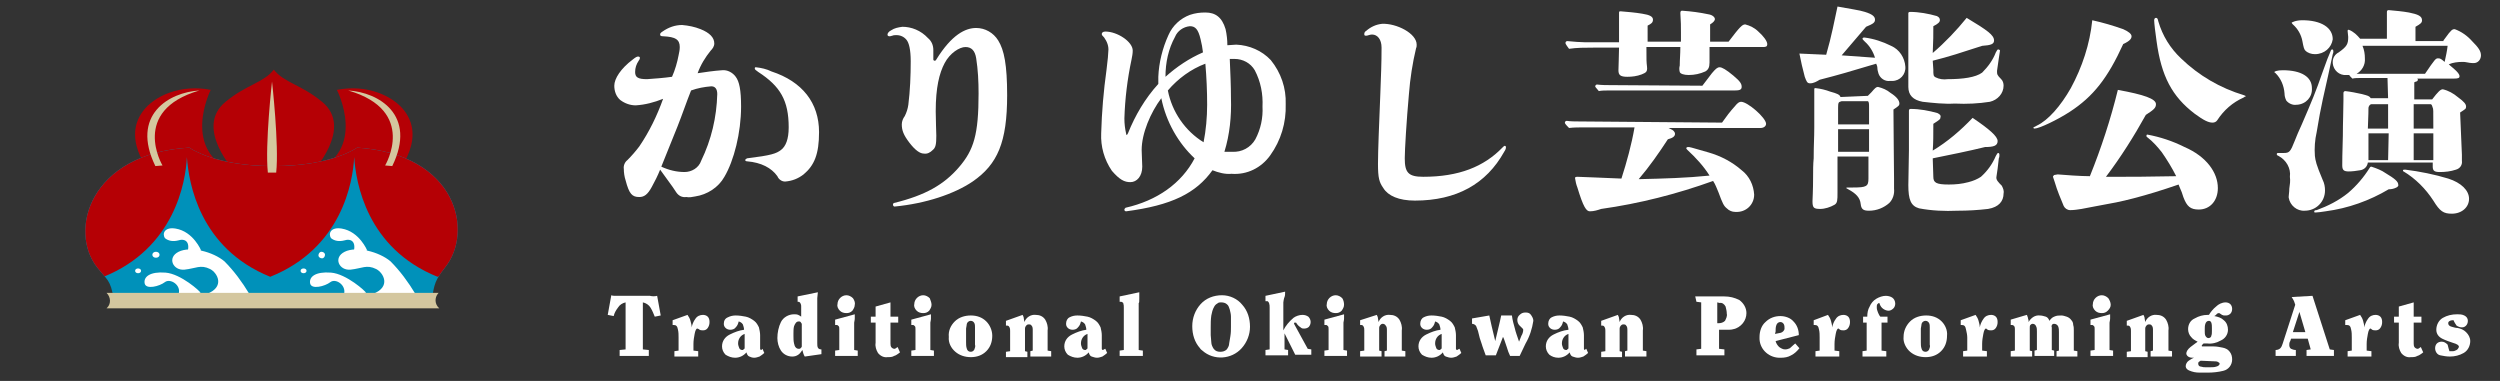 <?xml version="1.0" encoding="utf-8"?>
<!-- Generator: Adobe Illustrator 21.0.2, SVG Export Plug-In . SVG Version: 6.00 Build 0)  -->
<svg version="1.1" id="レイヤー_1" xmlns="http://www.w3.org/2000/svg" xmlns:xlink="http://www.w3.org/1999/xlink" x="0px"
	 y="0px" viewBox="0 0 420 64" style="enable-background:new 0 0 420 64;" xml:space="preserve" width="420" height="64">
<rect x="0" y="0" width="420" height="64" fill="#333333" stroke="none"/>
<style type="text/css">
	.st0{fill:#FFFFFF;}
	.st1{fill:#B50005;}
	.st2{fill:#0091BA;}
	.st3{clip-path:url(#SVGID_2_);}
	.st4{fill:#D4C79F;}
	.st5{fill:none;}
</style>
<title>logoB</title>
<g id="レイヤー_2">
	<g id="text">
		<path class="st0" d="M114,9.3c0.1-0.5,0.2-0.9,0.2-1.4c0-1.3-0.8-1.7-2.7-1.8c-0.5,0-0.6-0.1-0.6-0.3s0.1-0.3,0.4-0.5
			c1-0.7,2.1-1.1,3.3-1.1c1.1,0.1,2.1,0.3,3.1,0.7c1.5,0.6,2.3,1.4,2.3,2.4c0,0.5-0.3,0.9-0.6,1.2c-0.9,1.1-1.7,2.4-2.2,3.8
			c1.3-0.2,2.7-0.4,4.1-0.5c0.9-0.1,1.8,0.4,2.3,1.1c0.6,0.8,0.9,2.2,0.9,5c0,4.4-1.2,9.1-2.8,11.8c-1,1.8-2.9,3-4.9,3.3
			c-0.5,0.1-1,0.2-1.5,0.1c-0.7,0.1-1.3-0.2-1.7-0.8c-0.2-0.3-0.4-0.6-0.6-0.9l-2.1-2.9c-0.4,1-0.9,2-1.4,2.9
			c-0.7,1.3-1.3,1.7-2.1,1.7c-1.2,0-1.7-0.5-2.3-2.8c-0.2-0.6-0.3-1.3-0.3-1.9c-0.1-0.6,0.2-1.2,0.6-1.5c0.7-0.7,1.4-1.5,2-2.3
			c1.7-2.5,3-5.2,4-8c-1.5,0.6-3,1-4.6,1.1c-0.9,0-1.8-0.3-2.6-0.9c-0.7-0.6-1-1.5-1-2.4c0-1.2,1.1-2.9,3.1-4.4
			c0.5-0.4,0.7-0.5,0.9-0.5s0.3,0.1,0.3,0.2c0,0.2-0.1,0.4-0.2,0.5c-0.4,0.6-0.6,1.2-0.6,1.9c0,0.9,0.5,1.2,2,1.2
			c1.4-0.1,2.8-0.2,4.2-0.4C113.4,11.8,113.8,10.4,114,9.3z M115,28.9c1.2,0,2.4-0.7,2.8-1.9c1.7-3.5,2.6-7.3,2.7-11.2
			c0-0.9-0.4-1.3-1-1.3c-1.2,0.1-2.3,0.3-3.4,0.7c-0.8,2-1.5,4.1-2.3,6.1c-0.9,2.3-1.8,4.4-2.7,6.7C112.4,28.6,113.7,28.9,115,28.9
			L115,28.9z M125.2,26.9c0-0.1,0.1-0.2,0.3-0.3c4.1-0.5,4.9-0.8,5.7-1.4c0.8-0.6,1.3-1.8,1.3-3.8c0-4.5-1.4-6.9-5.1-9.3
			c-0.4-0.3-0.6-0.4-0.6-0.6s0.1-0.2,0.2-0.2c0.9,0.1,1.8,0.3,2.6,0.7c5.2,1.7,8,5.3,8,10.2c0,3.7-0.8,5.6-2.6,7.1
			c-0.9,0.7-1.9,1.1-3.1,1.2c-0.6,0-1.1-0.4-1.3-0.9c-1-1.4-2.7-2.3-5.1-2.5C125.3,27.1,125.2,27,125.2,26.9L125.2,26.9z"/>
		<path class="st0" d="M155.9,6.4c0.6,0.5,0.9,1.2,0.9,2c0,0.6,0,1,0,1.6c0,0.1,0.1,0.2,0.2,0.2c0,0,0,0,0,0c0.1,0,0.2,0,0.3-0.2
			c2.6-4.2,4.9-5.3,6.7-5.3c1.5,0,2.9,0.8,3.7,2.1c1,1.6,1.5,4.1,1.5,9.2c0,7.9-1.6,11.6-5.8,14.5c-3.1,2.1-7.9,3.7-13.1,4.2
			c-0.3,0-0.4-0.5-0.1-0.6c5.3-1.3,8.4-3.1,10.9-6s3.3-5.5,3.3-12.4c0-2-0.1-4-0.4-5.9c-0.2-1.3-0.8-1.9-1.8-1.9s-2.6,1-3.5,2.7
			s-1.5,4.1-1.5,8.1c0,1.6,0.1,3.5,0.1,4.1c0,1.4-0.1,2-0.6,2.4c-0.4,0.4-0.9,0.7-1.5,0.6c-0.6,0-1.4-0.5-2.4-1.8s-1.3-2.1-1.3-3.1
			c0-0.5,0.2-1,0.5-1.4c0.3-0.6,0.5-1.2,0.6-1.9c0.3-2.4,0.4-4.9,0.4-7.3c0-2-0.3-3.1-0.7-3.6c-0.4-0.5-1-0.8-1.7-0.8
			c-0.2,0-0.5,0-0.7,0.1c-0.1,0-0.3,0.1-0.4,0.1c-0.3,0-0.4-0.1-0.4-0.3s0.2-0.5,0.6-0.7c0.6-0.4,1.2-0.5,1.9-0.6
			C153.1,4.5,154.7,5.1,155.9,6.4z"/>
		<path class="st0" d="M195.1,16.5c-1.8,2.4-3.3,5.9-3.3,8.7c0,0.8,0.1,2.1,0.1,2.8c0,1.6-0.9,2.6-2,2.6c-1,0-1.8-0.4-3.1-1.9
			c-1.3-1.9-1.9-4.1-1.8-6.3c0.1-3.6,0.4-7.1,0.9-10.7c0.2-1.6,0.3-2.7,0.3-3.1c0.1-0.8-0.2-1.6-0.7-2.3c-0.3-0.3-0.4-0.4-0.4-0.6
			s0.2-0.4,0.6-0.4c2,0,4.6,1.7,4.6,3.2c0,0.5-0.1,1-0.2,1.5c-0.7,3.3-1.1,6.6-1.2,9.9c0,0.9,0.1,1.7,0.3,2.6c0,0.1,0.1,0.2,0.1,0.2
			s0.1-0.1,0.2-0.3c1.2-3,2.9-5.9,5.1-8.3v-1.2c0.1-2.4,0.7-4.8,1.7-7c0.7-1.6,2-2.8,3.6-3.4c0.9-0.3,1.7-0.4,2.6-0.4
			c1.7,0,2.8,0.8,3.4,2.8c0.2,0.9,0.3,1.8,0.3,2.7c0.4,0,1.1-0.1,1.5-0.1c2.2,0.1,4.3,1,5.8,2.6c1.7,2.1,2.6,4.7,2.5,7.4
			c0.1,3.1-0.8,6.1-2.6,8.6c-1.5,2.1-3.9,3.3-6.5,3.1c-1.1,0.1-2.2-0.2-3.2-0.6c-2.8,3.9-6.9,5.9-14.5,6.9c-0.2,0-0.3-0.1-0.3-0.3
			c0-0.1,0.1-0.2,0.2-0.3c5.3-1.2,9.4-4.1,11.6-8.3C198,24.1,195.9,20.5,195.1,16.5z M202.1,8.8c-0.1-0.8-0.2-1.4-0.4-2.2
			c-0.4-1.7-0.9-2.2-1.8-2.2c-1.1,0.1-2.1,0.8-2.5,1.8c-1.1,2-1.6,4.3-1.6,6.7C197.7,11.2,199.8,9.8,202.1,8.8L202.1,8.8z
			 M202.8,17.6c0-2.3-0.1-4.6-0.3-6.9c-2.4,0.9-4.6,2.5-6.3,4.5c0.7,3.6,2.9,6.8,6,8.7C202.6,21.9,202.8,19.7,202.8,17.6L202.8,17.6
			z M207,25.5c1.6,0.1,3.1-0.7,3.9-2.1c0.9-1.7,1.3-3.6,1.2-5.5c0.1-2.1-0.3-4.2-1.3-6.1c-0.7-1.2-2-1.9-3.4-1.9c-0.3,0-0.5,0-0.8,0
			c0.1,2.4,0.2,4.4,0.2,6.6c0.1,3-0.2,6.1-1.1,9C206.1,25.5,206.5,25.5,207,25.5L207,25.5z"/>
		<path class="st0" d="M238,7.5c0,0.2,0,0.4-0.1,0.6c-0.6,2.5-1,5.1-1.2,7.7c-0.4,4.4-0.7,9.4-0.7,10.8c0,2.4,0.6,3.1,3.1,3.1
			c6,0,10.2-1.7,13.3-4.9c0.2-0.2,0.3-0.3,0.4-0.3c0.1,0,0.2,0.1,0.2,0.2c0,0,0,0,0,0c0,0.3-0.1,0.5-0.3,0.8c-3,5.4-8,8.2-15,8.2
			c-2.7,0-4.5-0.8-5.3-2.1c-0.7-1-0.9-1.7-0.9-4.1c0-2.2,0.2-6.9,0.4-11.9c0.1-2.8,0.2-4.9,0.2-7.6c0-1.4-0.7-2.2-1.6-2.2
			c-0.4,0-0.7,0.2-1,0.2s-0.3-0.1-0.3-0.3c0-0.2,0.1-0.4,0.3-0.5c0.8-0.7,1.7-1.1,2.7-1.2C234.6,3.9,238,5.6,238,7.5z"/>
		<path class="st0" d="M290.4,7c1.9-2.5,2.3-2.9,2.8-2.9c0.8,0.2,1.6,0.6,2.2,1.2c0.8,0.7,1.5,1.6,1.5,2.1s-0.3,0.5-0.9,0.5h-8.8
			c0,2.1,0,2.5,0,2.6c0,0.8-0.2,1.2-0.7,1.5c-0.9,0.4-1.8,0.6-2.8,0.6c-0.8,0-1.4-0.2-1.5-0.5c-0.1-0.4-0.1-0.7,0-1.1
			c0-1,0.1-1.9,0.1-3.1h-5.7c0,2.4,0,2.4,0.1,3.3s-0.2,1-0.9,1.3c-0.8,0.3-1.6,0.4-2.4,0.4c-1.2,0-1.5-0.3-1.5-1.1s0.1-2.5,0.1-3.8
			h-4.3c-1.4,0-2.8,0-4.1,0.2c-0.6-0.8-0.6-0.9-0.6-1c0-0.1,0.1-0.3,0.3-0.3c0,0,0,0,0,0c1,0.1,2.3,0.2,3,0.2h5.7c0-3.4,0-3.4,0-4.8
			c0-0.4,0-0.4,0.3-0.4c1.2,0.1,2.4,0.2,3.6,0.4c1.3,0.2,1.8,0.5,1.8,1s-0.3,0.7-0.9,1V7h5.6V5.5c0-1,0-1.9-0.1-3.3
			c0-0.3,0.1-0.4,0.3-0.4c1.5,0.1,3,0.3,4.4,0.6c0.7,0.1,1.1,0.5,1.1,0.8s-0.3,0.6-0.8,0.9v1.5V7H290.4z M289.3,20.6
			c0.7-1,1.3-1.8,2.2-2.8c0.4-0.5,0.7-0.7,1-0.7c1.1,0,4.2,2.7,4.2,3.7c0,0.4-0.4,0.7-0.9,0.7h-15.5l0.4,0.2
			c0.3,0.1,0.7,0.4,0.7,0.8s-0.4,0.7-1.2,0.9c-1.5,2.3-3.1,4.6-4.9,6.7c4.3-0.1,8-0.2,11.9-0.6c-1-1.6-2.3-3-3.7-4.3
			c-0.1-0.1-0.2-0.2-0.2-0.3s0.1-0.2,0.3-0.2c0.3,0,0.3,0,3.4,0.9c2.1,0.6,4,1.6,5.6,3c1.3,1,2,2.5,2.1,4.1c0,1.7-1.4,3-3.1,2.9
			c0,0-0.1,0-0.1,0c-0.5,0-1-0.2-1.4-0.6c-0.5-0.4-0.7-0.8-1.4-2.7c-0.3-0.7-0.5-1.3-0.9-1.9c-6.1,2.2-12.4,3.8-18.8,4.7
			c-0.6,0.2-1.2,0.4-1.9,0.4c-0.6,0-1.1-0.7-2.1-4c-0.2-0.5-0.3-1-0.4-1.6c0-0.1,0.1-0.2,0.4-0.2c0.7,0,4.6,0.2,7.4,0.3
			c0.9-2.8,1.7-5.7,2.2-8.6h-8.4c-0.9,0-1.8,0-2.6,0.1c-0.7-0.7-0.7-0.8-0.7-0.9c0-0.1,0.1-0.3,0.3-0.3c0,0,0,0,0,0
			c0.6,0.1,1.5,0.1,1.9,0.1L289.3,20.6z M286,14.4c0.4-0.5,0.4-0.5,1.6-2.1c0.6-0.7,0.9-1,1.3-1s1.1,0.4,2.3,1.4s1.4,1.4,1.4,1.9
			s-0.4,0.6-1.2,0.6h-21.2c-0.5,0-1.1,0-1.6,0.1c-0.6-0.7-0.6-0.7-0.6-0.8c0-0.1,0.1-0.3,0.3-0.3c0,0,0,0,0,0
			c0.7,0.1,1.7,0.1,2.1,0.1L286,14.4z"/>
		<path class="st0" d="M315,9.7c-0.3-1-0.9-2-1.7-2.7c-0.3-0.3-0.4-0.4-0.4-0.5s0.1-0.2,0.3-0.2c1.6,0.2,3.1,0.7,4.5,1.4
			c1.4,0.6,2.3,2,2.4,3.5c0.1,1.3-0.9,2.4-2.2,2.4c-0.1,0-0.2,0-0.4,0c-0.8,0.1-1.6-0.4-1.9-1.2c-0.1-0.3-0.2-0.7-0.2-1
			c0-0.2-0.1-0.5-0.2-0.7c-4.7,1.4-6,1.8-9.5,2.7c-0.5,0.3-1,0.6-1.6,0.6c-0.5,0-0.6-0.3-0.9-1.1c-0.3-1.1-0.7-2.8-0.9-3.9l4.5,0.2
			c0.9-3.1,1.4-5.8,1.9-8.1c2.1,0.4,3.7,0.6,4.6,0.9c1.3,0.4,1.7,0.8,1.7,1.3s-0.3,0.7-1.5,1.2c-1.3,1.5-3,3.5-4.1,4.8L315,9.7z
			 M313.8,16.1c0.2-0.2,0.3-0.3,0.6-0.6c0.6-0.7,0.8-0.9,1.1-0.9c0.8,0.2,1.5,0.5,2.1,1c1.1,0.7,1.5,1.3,1.5,1.8c0,0.3-0.1,0.4-1,1
			c0,3,0.1,9.9,0.1,11.6c0,0.7,0,1.3,0,1.7c0.1,0.9-0.2,1.8-0.8,2.4c-0.9,0.8-2.1,1.3-3.4,1.3c-0.9,0-1.3-0.2-1.4-1.1
			c-0.1-1.1-0.8-1.8-2.1-2.5c-0.1-0.1-0.3-0.1-0.3-0.2s0-0.1,0.2-0.1s0.6,0,0.9,0c2.3,0,2.6-0.2,2.6-1.5v-3.7h-5.2v6.1
			c0,1.2,0,1.7-0.5,2c-0.7,0.4-1.6,0.7-2.4,0.7c-1.1,0-1.3-0.2-1.3-1.3c0-0.4,0.1-1.7,0.1-4.1c0-1,0-2.1,0.1-3.1
			c0-2.3,0.1-3.4,0.1-5.2c0-0.9,0-2,0-3.4c0-1,0-2,0-3c0-0.1,0-0.2,0.2-0.2c0.9,0.1,1.7,0.3,2.5,0.6c1.1,0.3,1.6,0.5,1.7,0.9
			L313.8,16.1z M314,18c0-0.5,0-0.9-0.2-1h-4.4c-0.1,0-0.2,0.1-0.3,0.1c-0.2,0.1-0.3,0.1-0.3,1v2.8h5.2L314,18z M308.8,21.7v3.8h5.2
			v-3.8L308.8,21.7z M324.8,29.7c0,1,0.5,1.3,2.6,1.3c1.1,0,2.2-0.1,3.3-0.4c0.8-0.2,1.5-0.5,2.1-0.9c1.1-1,1.9-2.1,2.5-3.5
			c0.2-0.4,0.3-0.5,0.4-0.5s0.2,0.1,0.2,0.3c0,0.2,0,0.4-0.1,0.6c-0.1,1-0.3,2.6-0.4,3.1s0.3,0.9,0.9,1.5c0.2,0.4,0.4,0.8,0.3,1.3
			c0,1.3-0.8,2.3-2.6,2.6c-1.7,0.2-3.4,0.3-5.1,0.3c-2.2,0.1-4.4,0-6.5-0.4c-1.4-0.4-1.8-1.5-1.8-3.9l0.1-5.8v-6.7
			c0-0.2,0.1-0.3,0.3-0.3c1.5,0,3.1,0.3,4.5,0.7c0.4,0.2,0.6,0.4,0.5,0.7c0,0.3-0.1,0.4-1.2,1.1c0,1.8,0,3.2-0.1,4.5
			c2.5-1.5,4.7-3.4,6.7-5.5c2.8,1.9,4.2,3.1,4.2,3.9s-0.7,1-2.1,1c-2.4,0.6-6.3,1.4-8.8,1.9L324.8,29.7z M324.8,11.7
			c0,0.9,0,1.1,0.4,1.3c0.6,0.3,1.3,0.4,2,0.3c2.6,0,4.7-0.3,5.8-1.1c1-1,1.8-2.1,2.3-3.4c0.2-0.4,0.3-0.5,0.4-0.5
			c0.1,0,0.3,0.1,0.3,0.2c0,0,0,0,0,0c0,0.1,0,0.1-0.2,1.3c-0.1,0.7-0.2,1.4-0.3,2.1c0,0.6,0,0.7,0.7,1.4c0.3,0.3,0.4,0.7,0.4,1.1
			c0,1.3-1,2.4-2.3,2.7c-1.9,0.3-3.9,0.4-5.9,0.3c-1.8,0.1-3.6-0.1-5.4-0.3c-1.6-0.3-2.4-1.1-2.4-2.5V10V3.9c0-0.5,0-1.1,0-1.7
			c0-0.1,0.1-0.2,0.3-0.2c1.5,0,3.1,0.3,4.5,0.7c0.4,0.2,0.5,0.4,0.5,0.7s-0.3,0.6-1.1,1c0,1.9,0,1.9-0.1,4.5c2.1-1.8,4-3.8,5.7-5.9
			c3.5,2.1,4.6,2.9,4.6,3.8c0,0.6-0.5,0.8-2,0.9c-3.7,1.2-5.5,1.8-8.3,2.5L324.8,11.7z"/>
		<path class="st0" d="M356.7,7.4c-2.6,5.7-5,8.8-9,11.4c-2,1.3-5.1,2.8-5.9,2.8c-0.1,0-0.2-0.1-0.2-0.1c0,0,0,0,0,0
			c0-0.1,0-0.1,0.6-0.4c1.9-0.9,4-3.3,5.7-6.3c1.9-3.5,3.2-7.4,3.6-11.4c1.8,0.4,3.5,0.9,5.2,1.5c0.9,0.4,1.4,0.8,1.4,1.2
			S357.8,6.9,356.7,7.4z M345.7,29.3c1.1,0.1,3.9,0.3,5.4,0.3c1.9-4.7,3.5-9.6,4.7-14.5c4.4,0.8,6.4,1.5,6.4,2.4
			c0,0.6-0.3,0.9-1.7,1.8c-2,3.6-4.2,7.1-6.7,10.4c1.1,0,1.5,0,2.3,0c1.5,0,4.7,0,9.5-0.1c-0.7-1.4-1.5-2.7-2.4-4
			c-0.7-0.9-1.5-1.8-2.4-2.5c-0.2-0.1-0.2-0.2-0.2-0.3s0.1-0.2,0.1-0.2c2.2,0.4,4.3,1.1,6.3,2.1c3.7,1.6,5.6,4.3,5.6,6.9
			c0,2.1-1.3,3.6-3.2,3.6c-1.4,0-2-0.5-2.6-2.1c-0.1-0.4-0.4-1.2-0.6-1.6l-0.2-0.5c-2.9,1-5.2,1.7-7.5,2.3s-3.4,0.8-6.7,1.4
			l-2.1,0.4c-0.6,0.1-1.3,0.2-1.9,0.2c-0.5,0-0.9-0.3-1.1-0.7c-0.5-1.2-1.1-2.6-1.5-4c-0.1-0.3-0.2-0.6-0.3-0.9
			c0-0.1,0.1-0.2,0.2-0.3L345.7,29.3z M376.9,16.4c-1.8,0.8-3.3,2.1-4.4,3.8c-0.2,0.3-0.5,0.4-0.8,0.4c-0.7,0-1.5-0.4-3-1.5
			c-3.8-2.9-5.6-6.3-6.4-12.2c-0.2-1.3-0.4-3.1-0.4-3.5c0-0.2,0.1-0.4,0.3-0.4s0.3,0.1,0.4,0.6c0.7,2.4,2,4.5,3.8,6.2
			c3,2.9,6.6,5,10.6,6.2c0.2,0.1,0.3,0.1,0.3,0.2C377.1,16.2,377.1,16.3,376.9,16.4z"/>
		<path class="st0" d="M385.8,17.6c-0.6,0.1-1.3-0.2-1.7-0.7c-0.2-0.4-0.3-0.8-0.3-1.2c-0.1-1.3-0.6-2.5-1.5-3.4
			c-0.1-0.1-0.2-0.1-0.2-0.2s0.5-0.3,1.4-0.3c3.1,0,4.9,1.1,4.9,3c0.1,1.5-1,2.7-2.5,2.8C385.9,17.6,385.9,17.6,385.8,17.6z
			 M383.7,25.7c0.9,0,1.1-0.2,1.8-2c0.3-0.8,0.7-1.7,1.2-2.8c1.6-3.7,2.4-5.6,3.5-8.8c0.7-2,1-2.7,1.3-3.4c0.1-0.3,0.2-0.4,0.3-0.4
			s0.2,0.1,0.2,0.3c0,0.2,0,0.3-0.1,0.5c-0.1,0.5-0.4,1.8-0.8,3.7c-0.5,2.3-1.2,5-1.9,9.4c-0.3,1.3-0.4,2.7-0.3,4
			c0.1,0.8,0.2,1.4,1.3,4c0.3,0.6,0.4,1.2,0.4,1.8c0,1.9-1.5,3.4-3.4,3.4c-1.3,0.1-2.5-0.9-2.7-2.2c0-0.1,0-0.1,0-0.2
			c0-0.3,0.1-0.7,0.1-1.3c0.1-0.7,0.2-1.3,0.1-2c0.2-1.4-0.6-2.8-1.9-3.5c-0.2-0.1-0.3-0.1-0.3-0.3s0.1-0.2,0.4-0.2L383.7,25.7z
			 M388.9,9.1c-0.6,0-1.2-0.2-1.6-0.6c-0.2-0.2-0.3-0.5-0.5-1.6c-0.2-1.1-0.8-2.1-1.6-2.8c-0.2-0.2-0.2-0.3-0.2-0.3s0.6-0.4,1.8-0.4
			c3.1,0,5.1,1.2,5.1,3.2C391.7,8,390.5,9.1,388.9,9.1C388.9,9.1,388.9,9.1,388.9,9.1z M402.6,31.5c-0.4,0.2-0.8,0.3-1.3,0.3
			c-3.2,1.9-6.8,3.2-10.6,3.7c-0.6,0.1-1.4,0.2-1.7,0.2s-0.2-0.1-0.2-0.2s0.1-0.2,0.4-0.2c1.9-0.7,3.7-1.6,5.3-2.9
			c1.4-1.2,2.6-2.6,3.6-4.2c0.1-0.2,0.2-0.2,0.3-0.2c0.9,0.3,1.7,0.6,2.4,1.1c1.5,0.9,2.1,1.4,2.1,1.9
			C403,31.2,402.8,31.4,402.6,31.5z M410.5,6.8l0.3-0.4c1-1.4,1.2-1.5,1.6-1.5c1.1,0.4,2.1,1.1,2.9,2c1.1,1.1,1.5,1.7,1.5,2.4
			c0,0.7-0.5,1.3-1.2,1.3c-0.1,0-0.6,0-1-0.1s-0.7-0.1-0.9-0.1c-0.8,0-1.6,0.1-2.3,0.4c0.1,0.1,0.3,0.3,0.8,0.7c0.7,0.6,1,1,1,1.3
			s-0.2,0.4-0.9,0.4h-6.2c0.1,0.1,0.1,0.1,0.1,0.2c0,0.1-0.1,0.3-0.3,0.3c-0.3,0.1-0.3,0.1-0.3,0.2v2.8h3c1-1.3,1.4-1.7,1.8-1.7
			c0.9,0.2,1.8,0.7,2.5,1.3c1.1,0.8,1.4,1.2,1.4,1.6s-0.1,0.4-1,1c0.1,2.3,0.2,4.6,0.3,7.1v1c0.1,0.7-0.3,1.3-1,1.5
			c-0.9,0.3-1.8,0.4-2.7,0.4c-0.9,0-1.2-0.2-1.2-0.9v-0.7h-10.9c-0.1,0.7-0.6,1.2-1.3,1.3c-0.6,0.1-1.3,0.2-1.9,0.2
			c-0.8,0-1.1-0.2-1.1-1s0-1.7,0.1-5c0-2.2,0.1-4.5,0.1-6c0-0.7,0-1.1,0-1.2s0.1-0.3,0.3-0.3c0.9,0.1,1.9,0.3,2.8,0.5
			c1.1,0.3,1.2,0.3,1.5,0.7h2.9l-0.1-3.4h-4.4c-0.6,0-1.1,0-1.5,0.1c-0.5-0.5-0.5-0.5-0.5-0.6c-0.2,0-0.3,0-0.5,0
			c-1.2,0.1-2.2-0.8-2.3-2c0-0.1,0-0.1,0-0.2c0-0.7,0.4-1.3,1-1.6c1.4-1,1.6-1.4,1.6-2.6c0-0.3-0.1-0.7-0.1-1c0-0.2,0.1-0.2,0.2-0.2
			c0.8,0.3,1.4,0.9,1.9,1.5h4.5V4.2v-2V2c0-0.2,0.1-0.3,0.3-0.3c1.1,0.1,2.3,0.2,3.4,0.4c1.5,0.3,2.2,0.6,2.2,1.3
			c0,0.4-0.2,0.6-1.1,1.1v2.4H410.5z M396.9,7.7c0.3,0.7,0.4,1.4,0.4,2.1c0.1,1.1-0.5,2.1-1.4,2.6c0.3,0,0.6,0,0.9,0h10.6
			c1.7-2.5,1.8-2.6,2.2-2.6s0.5,0.1,1.1,0.6c0.2-0.9,0.4-1.8,0.5-2.7L396.9,7.7z M398.4,17.5c-0.2,0-0.5,0.3-0.5,0.7s0,0.9-0.1,3.4
			h3.4v-4.1L398.4,17.5z M397.9,22.4v4.5h3.3l0.1-4.5L397.9,22.4z M411.9,35.9c-1.4,0-2-0.4-3.1-2.2c-1.3-2-3-3.7-5-4.9
			c-0.1,0-0.1-0.1-0.1-0.2s0.2-0.1,0.4-0.1c2.4,0.3,4.9,0.8,7.2,1.5c2.2,0.7,3.5,2,3.5,3.4S413.6,35.9,411.9,35.9L411.9,35.9z
			 M408.8,21.6c0-3.3,0-3.3-0.1-3.5s-0.1-0.6-0.4-0.6h-2.8v4.1L408.8,21.6z M408.8,22.4h-3.3v4.5h3.3L408.8,22.4z"/>
		<path class="st0" d="M110.4,49.7l0.6,3.3l-1,0.2c-0.2-0.5-0.4-1-0.7-1.5c-0.3-0.5-0.8-0.8-1.3-0.9v7.9l1,0.1v1h-4.9v-1l1-0.1v-7.9
			c-0.5,0.1-1,0.4-1.3,0.9c-0.3,0.4-0.6,0.9-0.7,1.4l-1-0.2l0.6-3.3c0.2,0.1,0.5,0.1,0.8,0.1c0.3,0,0.6,0,0.9,0h4.8
			C109.6,49.8,110,49.8,110.4,49.7z"/>
		<path class="st0" d="M115.5,52.9c0.2,0.3,0.4,0.6,0.5,1c0.1,0.4,0.2,0.7,0.2,1.1c0.1-0.5,0.3-1,0.6-1.4c0.3-0.5,0.8-0.7,1.3-0.7
			c0.3,0,0.6,0.1,0.8,0.3c0.2,0.2,0.3,0.5,0.3,0.9c0,0.4-0.1,0.7-0.3,1c-0.2,0.3-0.5,0.4-0.8,0.4c-0.2,0-0.5,0-0.7-0.2l-0.2-0.1
			h-0.1c-0.1,0-0.3,0.3-0.4,0.9c-0.1,0.5-0.2,1.1-0.2,1.7v1.1l0.8,0.1v0.9h-4v-0.9l0.7-0.1v-2.2c0-0.4,0-0.9-0.1-1.3
			c-0.1-0.6-0.3-0.8-0.7-0.8H113v-0.8L115.5,52.9z"/>
		<path class="st0" d="M128.1,58.6l0.3,0.7c-0.2,0.2-0.5,0.4-0.8,0.6c-0.3,0.1-0.6,0.2-0.9,0.2c-0.3,0-0.6-0.1-0.8-0.2
			c-0.3-0.1-0.4-0.4-0.5-0.7c-0.5,0.6-1.2,0.9-1.9,0.9c-0.6,0-1.1-0.2-1.6-0.5c-0.4-0.4-0.6-0.9-0.6-1.4c0-0.9,0.5-1.6,1.3-2
			c0.8-0.4,1.6-0.7,2.4-0.8c0-0.3-0.1-0.6-0.2-0.9c-0.2-0.3-0.4-0.4-0.7-0.5c-0.1,0.4-0.2,0.7-0.5,1c-0.2,0.3-0.6,0.4-0.9,0.4
			c-0.3,0-0.6-0.1-0.8-0.3c-0.2-0.2-0.3-0.4-0.3-0.7c0-0.5,0.2-0.9,0.7-1.1c0.4-0.2,0.8-0.3,1.3-0.3c0.6,0,1.2,0.1,1.7,0.2
			c0.5,0.1,1,0.4,1.4,0.7c0.4,0.3,0.6,0.7,0.8,1.1c0.1,0.4,0.2,0.9,0.2,1.3v1.9c0,0.1,0,0.3,0,0.4c0,0.1,0.1,0.2,0.2,0.2
			C128,58.7,128.1,58.6,128.1,58.6z M125.1,56.1c-0.3,0.1-0.6,0.3-0.8,0.6c-0.2,0.3-0.3,0.6-0.3,1c0,0.3,0.1,0.5,0.2,0.8
			c0.1,0.2,0.3,0.3,0.5,0.3c0.1,0,0.2,0,0.2-0.1c0.1-0.1,0.2-0.1,0.2-0.2V56.1z"/>
		<path class="st0" d="M137.3,51.3v6.3c0,0.3,0,0.6,0.1,0.8c0.1,0.2,0.3,0.3,0.6,0.3v0.8l-2.8,0.4c-0.2-0.3-0.3-0.7-0.4-1.1
			c-0.2,0.3-0.4,0.6-0.7,0.8c-0.3,0.2-0.6,0.3-1,0.3c-0.8,0-1.5-0.4-1.9-1c-0.4-0.6-0.6-1.4-0.6-2.1c0-0.9,0.2-1.9,0.6-2.7
			c0.4-0.8,1.3-1.3,2.2-1.3c0.2,0,0.5,0,0.7,0.1c0.2,0.1,0.4,0.2,0.5,0.3v-1.7c0-0.2,0-0.3-0.1-0.5c-0.1-0.2-0.2-0.3-0.4-0.3H134
			v-0.9l3.4-0.7c0,0.3-0.1,0.7-0.1,1S137.3,50.9,137.3,51.3z M134.7,58.2v-3.8c-0.1-0.1-0.1-0.2-0.2-0.3c-0.1-0.1-0.2-0.1-0.3-0.1
			c-0.4,0-0.6,0.3-0.8,0.8c-0.1,0.4-0.1,0.8-0.1,1.2v0.4c0,0.4,0,0.9,0.1,1.3c0.1,0.6,0.4,0.9,0.8,0.9c0.1,0,0.2,0,0.3-0.1
			C134.6,58.4,134.7,58.3,134.7,58.2z"/>
		<path class="st0" d="M143.5,54.2v4.6l0.6,0.1v0.9h-3.8v-0.9l0.7-0.1v-3.5c0-0.2,0-0.4-0.1-0.5c-0.1-0.1-0.2-0.2-0.3-0.2h-0.3v-0.9
			l3.3-0.9c0,0.2,0,0.4,0,0.7S143.5,54.1,143.5,54.2z M143.6,51.2c0,0.4-0.2,0.7-0.4,1c-0.3,0.3-0.6,0.4-1,0.4
			c-0.4,0-0.8-0.1-1.1-0.4c-0.3-0.3-0.5-0.7-0.4-1.1c0-0.8,0.7-1.5,1.5-1.5c0.4,0,0.8,0.2,1.1,0.5C143.5,50.4,143.7,50.8,143.6,51.2
			z"/>
		<path class="st0" d="M149.6,50.8v2.4h1.3v1h-1.3v3.5c0,0.2,0,0.5,0.2,0.7c0.1,0.1,0.3,0.2,0.4,0.2c0.1,0,0.2,0,0.3-0.1
			c0.1-0.1,0.2-0.1,0.3-0.2l0.4,0.9c-0.3,0.2-0.6,0.5-1,0.6c-0.3,0.2-0.7,0.2-1.1,0.2c-0.6,0.1-1.2-0.2-1.6-0.7
			c-0.3-0.5-0.5-1.1-0.4-1.7v-3.4h-0.8v-1h0.8v-1.7L149.6,50.8z"/>
		<path class="st0" d="M156.3,54.2v4.6l0.6,0.1v0.9h-3.8v-0.9l0.7-0.1v-3.5c0-0.2,0-0.4-0.1-0.5c-0.1-0.1-0.2-0.2-0.3-0.2h-0.3v-0.9
			l3.3-0.9c0,0.2,0,0.4,0,0.7S156.3,54.1,156.3,54.2z M156.5,51.2c0,0.4-0.2,0.7-0.4,1c-0.3,0.3-0.6,0.4-1,0.4
			c-0.4,0-0.8-0.1-1.1-0.4c-0.3-0.3-0.5-0.7-0.4-1.1c0-0.8,0.7-1.5,1.5-1.5c0.4,0,0.8,0.2,1.1,0.5C156.3,50.4,156.5,50.8,156.5,51.2
			L156.5,51.2z"/>
		<path class="st0" d="M166.7,56.4c0,1-0.3,1.9-1,2.6c-0.7,0.7-1.6,1-2.6,1c-1,0-1.9-0.3-2.6-0.9c-0.7-0.6-1.2-1.5-1.1-2.5
			c-0.1-1,0.3-1.9,1-2.6c0.7-0.7,1.7-1,2.7-1c1,0,1.9,0.3,2.6,1C166.3,54.6,166.7,55.5,166.7,56.4z M163.8,56.9V55
			c0-0.2,0-0.5-0.1-0.7c-0.1-0.2-0.3-0.4-0.6-0.4c-0.2,0-0.4,0.1-0.5,0.2c-0.1,0.1-0.2,0.3-0.2,0.5c0,0.2-0.1,0.4-0.1,0.6
			c0,0.2,0,0.4,0,0.5v1.8c0,0.3,0,0.7,0.1,1c0.1,0.4,0.3,0.6,0.7,0.6c0.3,0,0.5-0.2,0.6-0.4c0.1-0.3,0.2-0.5,0.1-0.8L163.8,56.9z"/>
		<path class="st0" d="M171.8,52.9c0.1,0.2,0.2,0.4,0.2,0.6c0,0.2,0.1,0.4,0.1,0.6c0.3-0.8,1.1-1.3,1.9-1.2c0.6,0,1.2,0.2,1.6,0.8
			c0.3,0.5,0.5,1.2,0.4,1.8v3.4l0.6,0.1v0.9h-3.5v-0.9l0.4-0.1v-3.4c0-0.3,0-0.6-0.2-0.8c-0.1-0.2-0.3-0.2-0.5-0.2
			c-0.2,0-0.3,0.1-0.4,0.2c-0.1,0.1-0.2,0.3-0.2,0.5v3.8l0.4,0.1v0.9H169v-0.9l0.7-0.1v-3.4c0-0.2,0-0.4-0.1-0.6
			c-0.1-0.2-0.2-0.3-0.4-0.3H169v-0.8L171.8,52.9z"/>
		<path class="st0" d="M185.7,58.6l0.3,0.7c-0.2,0.2-0.5,0.4-0.8,0.6c-0.3,0.1-0.6,0.2-0.9,0.2c-0.3,0-0.6-0.1-0.9-0.2
			c-0.3-0.1-0.4-0.4-0.5-0.7c-0.5,0.6-1.2,0.9-1.9,0.9c-0.6,0-1.1-0.2-1.6-0.5c-0.4-0.4-0.6-0.9-0.6-1.4c0-0.9,0.5-1.6,1.3-2
			c0.8-0.4,1.6-0.7,2.4-0.8c0-0.3-0.1-0.6-0.2-0.9c-0.2-0.3-0.4-0.4-0.7-0.5c-0.1,0.4-0.2,0.7-0.5,1c-0.2,0.3-0.6,0.4-0.9,0.4
			c-0.3,0-0.6-0.1-0.8-0.3c-0.2-0.2-0.3-0.4-0.3-0.7c0-0.5,0.2-0.9,0.6-1.1c0.4-0.2,0.8-0.3,1.3-0.3c0.6,0,1.2,0.1,1.7,0.2
			c0.5,0.1,1,0.4,1.4,0.7c0.4,0.3,0.6,0.7,0.8,1.1c0.1,0.4,0.2,0.9,0.2,1.3v1.9c0,0.1,0,0.3,0,0.4c0,0.1,0.1,0.2,0.2,0.2
			C185.5,58.7,185.6,58.6,185.7,58.6z M182.7,56.1c-0.3,0.1-0.6,0.3-0.8,0.6c-0.2,0.3-0.3,0.6-0.3,1c0,0.3,0.1,0.5,0.2,0.8
			c0.1,0.2,0.3,0.3,0.5,0.3c0.1,0,0.2,0,0.2-0.1c0.1-0.1,0.2-0.1,0.2-0.2L182.7,56.1z"/>
		<path class="st0" d="M191.3,50.9v7.9l0.7,0.1v0.9h-3.9v-0.9l0.7-0.1v-7.1c0-0.3,0-0.5-0.1-0.8c-0.1-0.1-0.2-0.2-0.4-0.2h-0.2v-0.9
			l3.3-0.7c0,0.2,0,0.5,0,1S191.4,50.9,191.3,50.9z"/>
		<path class="st0" d="M210,54.9c0,1.3-0.5,2.6-1.4,3.6c-1.7,1.9-4.7,2.1-6.6,0.4c-0.1-0.1-0.3-0.2-0.4-0.4c-0.9-1-1.3-2.3-1.3-3.7
			c0-1.4,0.5-2.7,1.4-3.7c0.9-1,2.2-1.5,3.6-1.5c1.3,0,2.6,0.6,3.4,1.6C209.6,52.2,210,53.5,210,54.9z M206.8,54.9v-0.3
			c0-0.6,0-1,0-1.4c0-0.4-0.1-0.8-0.2-1.2c-0.1-0.3-0.2-0.7-0.5-0.9c-0.2-0.2-0.6-0.3-0.9-0.3c-0.3,0-0.5,0-0.7,0.2
			c-0.2,0.1-0.4,0.3-0.5,0.5c-0.3,0.5-0.4,1-0.5,1.5c-0.1,0.7-0.1,1.3-0.1,2c0,0.5,0,1,0,1.3c0,0.4,0.1,0.8,0.1,1.2
			c0,0.4,0.2,0.8,0.4,1.1c0.3,0.4,0.7,0.5,1.1,0.5c0.4,0,0.8-0.1,1.1-0.4c0.2-0.3,0.4-0.6,0.4-1c0.1-0.4,0.1-0.8,0.2-1.2
			C206.8,55.9,206.8,55.4,206.8,54.9L206.8,54.9z"/>
		<path class="st0" d="M215.6,50.8v4.7c0.4-0.8,1-1.5,1.7-2.1c0.4-0.3,1-0.5,1.5-0.5c0.4,0,0.7,0.1,1,0.3c0.5,0.5,0.5,1.2,0.1,1.7
			c-0.2,0.2-0.5,0.3-0.8,0.3c-0.2,0-0.4,0-0.6-0.2c-0.3-0.2-0.5-0.4-0.7-0.7c0-0.1-0.1-0.1-0.2-0.1c0,0-0.1,0-0.1,0
			c-0.1,0-0.1,0.1-0.1,0.2l2.3,4.2l0.6,0.1v0.9h-2.7l-1.8-3.6v2.7l0.6,0.1v0.9h-3.8v-0.9l0.7-0.1v-7c0-0.3,0-0.5-0.1-0.8
			c-0.1-0.2-0.2-0.3-0.3-0.3h-0.3v-0.9l3.3-0.7c0,0.3,0,0.7-0.1,0.9S215.6,50.7,215.6,50.8z"/>
		<path class="st0" d="M225.7,54.2v4.6l0.6,0.1v0.9h-3.8v-0.9l0.7-0.1v-3.5c0-0.2,0-0.4-0.1-0.5c-0.1-0.1-0.2-0.2-0.3-0.2h-0.3v-0.9
			l3.3-0.9c0,0.2,0,0.4,0,0.7S225.7,54.1,225.7,54.2z M225.8,51.2c0,0.4-0.2,0.7-0.4,1c-0.3,0.3-0.6,0.4-1,0.4
			c-0.4,0-0.8-0.1-1.1-0.4c-0.3-0.3-0.5-0.7-0.4-1.1c0-0.8,0.7-1.5,1.5-1.5c0.4,0,0.8,0.2,1.1,0.5C225.7,50.4,225.8,50.8,225.8,51.2
			L225.8,51.2z"/>
		<path class="st0" d="M231.3,52.9c0.1,0.2,0.2,0.4,0.2,0.6c0,0.2,0.1,0.4,0.1,0.6c0.3-0.8,1.1-1.3,1.9-1.2c0.6,0,1.2,0.2,1.6,0.8
			c0.3,0.5,0.5,1.2,0.4,1.8v3.4l0.6,0.1v0.9h-3.5v-0.9l0.4-0.1v-3.4c0-0.3,0-0.6-0.2-0.8c-0.1-0.2-0.3-0.3-0.5-0.3
			c-0.2,0-0.3,0.1-0.4,0.2c-0.1,0.1-0.2,0.3-0.2,0.5v3.8l0.4,0.1v0.9h-3.6v-0.9l0.7-0.1v-3.4c0-0.2,0-0.4-0.1-0.6
			c-0.1-0.2-0.2-0.3-0.4-0.3h-0.2v-0.8L231.3,52.9z"/>
		<path class="st0" d="M245.2,58.6l0.3,0.7c-0.2,0.2-0.5,0.4-0.8,0.6c-0.3,0.1-0.6,0.2-0.9,0.2c-0.3,0-0.6-0.1-0.9-0.2
			c-0.3-0.1-0.4-0.4-0.5-0.7c-0.5,0.6-1.2,0.9-1.9,0.9c-0.6,0-1.1-0.2-1.6-0.5c-0.4-0.4-0.6-0.9-0.6-1.4c0-0.9,0.5-1.6,1.3-2
			c0.8-0.4,1.6-0.7,2.4-0.8c0-0.3-0.1-0.6-0.2-0.9c-0.2-0.3-0.4-0.4-0.7-0.5c-0.1,0.4-0.2,0.7-0.5,1c-0.2,0.3-0.6,0.4-0.9,0.4
			c-0.3,0-0.6-0.1-0.8-0.3c-0.2-0.2-0.3-0.4-0.3-0.7c0-0.5,0.2-0.9,0.6-1.1c0.4-0.2,0.8-0.3,1.3-0.3c0.6,0,1.2,0.1,1.7,0.2
			c0.5,0.1,1,0.4,1.4,0.7c0.4,0.3,0.6,0.7,0.8,1.1c0.1,0.4,0.2,0.9,0.2,1.3v1.9c0,0.1,0,0.3,0,0.4c0,0.1,0.1,0.2,0.2,0.2
			C245,58.7,245.1,58.6,245.2,58.6z M242.2,56.1c-0.3,0.1-0.6,0.3-0.8,0.6c-0.2,0.3-0.3,0.6-0.3,1c0,0.3,0.1,0.5,0.2,0.8
			c0.1,0.2,0.3,0.3,0.5,0.3c0.1,0,0.2,0,0.2-0.1c0.1-0.1,0.2-0.1,0.2-0.2L242.2,56.1z"/>
		<path class="st0" d="M250.2,53l0.4,1.8l0.6,2.5l0.5-2.1c0.2-0.9,0.4-1.6,0.5-2.2h1.8c0.1,0.8,0.3,1.5,0.5,2.2
			c0.1,0.5,0.4,1.3,0.7,2.2c0.1-0.3,0.3-0.7,0.4-1c0.2-0.3,0.3-0.7,0.3-1c0-0.1-0.1-0.2-0.1-0.2c-0.2-0.2-0.4-0.4-0.6-0.6
			c-0.4-0.5-0.4-1.3,0.1-1.7c0.3-0.3,0.6-0.4,1-0.4c0.4,0,0.7,0.1,0.9,0.4c0.2,0.3,0.4,0.6,0.4,1c-0.2,1.3-0.6,2.6-1.3,3.8l-1,2.1
			h-1.6c-0.2-0.4-0.4-0.9-0.6-1.6c-0.3-0.9-0.5-1.5-0.6-1.6l-1.2,3.1h-1.7c-0.2-0.6-0.5-1.3-0.7-2c-0.2-0.5-0.4-1.2-0.6-2.1
			c-0.1-0.3-0.2-0.5-0.3-0.8c-0.1-0.2-0.4-0.4-0.7-0.4v-0.9L250.2,53z"/>
		<path class="st0" d="M266.5,58.6l0.3,0.7c-0.2,0.2-0.5,0.4-0.8,0.6c-0.3,0.1-0.6,0.2-0.9,0.2c-0.3,0-0.6-0.1-0.9-0.2
			c-0.3-0.1-0.4-0.4-0.5-0.7c-0.5,0.6-1.2,0.9-1.9,0.9c-0.6,0-1.1-0.2-1.5-0.5c-0.4-0.4-0.6-0.9-0.6-1.4c0-0.9,0.5-1.6,1.3-2
			c0.8-0.4,1.6-0.7,2.5-0.8c0-0.3-0.1-0.6-0.2-0.9c-0.2-0.3-0.4-0.4-0.7-0.5c-0.1,0.4-0.2,0.7-0.5,1c-0.2,0.3-0.6,0.4-0.9,0.4
			c-0.3,0-0.6-0.1-0.8-0.3c-0.2-0.2-0.3-0.4-0.3-0.7c0-0.5,0.2-0.9,0.6-1.1c0.4-0.2,0.8-0.3,1.3-0.3c0.6,0,1.2,0.1,1.7,0.2
			c0.5,0.1,1,0.4,1.4,0.7c0.4,0.3,0.6,0.7,0.8,1.1c0.1,0.4,0.2,0.9,0.2,1.3v1.9c0,0.1,0,0.3,0,0.4c0,0.1,0.1,0.2,0.2,0.2
			C266.3,58.7,266.4,58.6,266.5,58.6z M263.5,56.1c-0.3,0.1-0.6,0.3-0.8,0.6c-0.2,0.3-0.3,0.6-0.3,1c0,0.3,0.1,0.5,0.2,0.8
			c0.1,0.2,0.3,0.3,0.5,0.3c0.1,0,0.2,0,0.2-0.1c0.1-0.1,0.2-0.1,0.2-0.2L263.5,56.1z"/>
		<path class="st0" d="M271.8,52.9c0.1,0.2,0.2,0.4,0.2,0.6c0,0.2,0.1,0.4,0.1,0.6c0.3-0.8,1.1-1.3,1.9-1.2c0.6,0,1.2,0.2,1.6,0.8
			c0.3,0.5,0.5,1.2,0.4,1.8v3.4l0.6,0.1v0.9H273v-0.9l0.4-0.1v-3.4c0-0.3,0-0.6-0.2-0.8c-0.1-0.2-0.3-0.2-0.5-0.2
			c-0.2,0-0.3,0.1-0.4,0.2c-0.1,0.1-0.2,0.3-0.2,0.5v3.8l0.4,0.1v0.9H269v-0.9l0.7-0.1v-3.4c0-0.2,0-0.4-0.1-0.6
			c-0.1-0.2-0.2-0.3-0.4-0.3H269v-0.8L271.8,52.9z"/>
		<path class="st0" d="M284.8,49.8h4.9c0.9,0,1.7,0.2,2.5,0.6c0.7,0.5,1.2,1.3,1.2,2.2c0,0.6-0.2,1.2-0.6,1.7c-0.4,0.5-1,0.9-1.6,1
			c-0.3,0.1-0.7,0.1-1,0.1c-0.4,0-0.8,0-1.1,0h-0.3v3.2l0.9,0.1v1h-4.7v-1l0.8-0.1v-7.8l-0.8-0.1L284.8,49.8z M288.5,50.8v3.5h0.2
			c0.4,0,0.8-0.1,1.1-0.4c0.2-0.4,0.4-0.8,0.3-1.2c0-0.4-0.1-0.8-0.2-1.2c-0.2-0.4-0.6-0.7-1-0.6L288.5,50.8z"/>
		<path class="st0" d="M301.6,57.7l0.7,0.8c-0.4,0.5-0.8,0.9-1.4,1.2c-0.5,0.3-1.1,0.4-1.7,0.4c-1.9,0.1-3.5-1.3-3.6-3.1
			c0-0.1,0-0.3,0-0.4c0-0.9,0.3-1.9,1-2.5c0.7-0.7,1.6-1,2.5-1c0.8,0,1.7,0.3,2.2,0.9c0.6,0.6,0.9,1.4,0.9,2.3l-3.9,1
			c0.1,0.4,0.3,0.7,0.6,1c0.3,0.2,0.6,0.4,1,0.4c0.3,0,0.6-0.1,0.8-0.2C301.1,58.1,301.4,57.9,301.6,57.7z M298.2,56.1l1-0.2
			c0.3-0.1,0.6-0.4,0.6-0.7c0-0.2,0-0.5-0.1-0.7c-0.1-0.2-0.3-0.4-0.6-0.4c-0.3,0-0.6,0.2-0.7,0.6c-0.1,0.3-0.1,0.7-0.1,1
			L298.2,56.1z"/>
		<path class="st0" d="M307.1,52.9c0.2,0.3,0.4,0.6,0.5,1c0.1,0.4,0.2,0.7,0.2,1.1c0.1-0.5,0.3-1,0.6-1.4c0.3-0.5,0.8-0.7,1.3-0.7
			c0.3,0,0.6,0.1,0.8,0.3c0.2,0.2,0.3,0.5,0.3,0.9c0,0.4-0.1,0.7-0.3,1c-0.2,0.3-0.5,0.4-0.8,0.4c-0.2,0-0.5,0-0.7-0.2l-0.1-0.1
			h-0.1c-0.1,0-0.3,0.3-0.4,0.9c-0.1,0.5-0.2,1.1-0.2,1.7v1.1l0.8,0.1v0.9h-4v-0.9l0.7-0.1v-2.2c0-0.4,0-0.9-0.1-1.3
			c-0.1-0.6-0.3-0.8-0.7-0.8h-0.2v-0.8L307.1,52.9z"/>
		<path class="st0" d="M317.1,53.2v1h-1v4.7l0.8,0.1v0.9h-4v-0.9l0.7-0.1v-4.7H313v-1h0.7c0-0.6,0.1-1.2,0.4-1.7
			c0.2-0.5,0.6-1,1.1-1.3c0.5-0.3,1.1-0.5,1.6-0.5c0.4,0,0.8,0.1,1.1,0.3c0.3,0.2,0.5,0.6,0.5,1c0,0.3-0.1,0.6-0.3,0.8
			c-0.2,0.2-0.5,0.4-0.8,0.4c-0.3,0-0.6-0.1-0.9-0.3c-0.3-0.2-0.5-0.5-0.6-0.8c0-0.1-0.1-0.2-0.1-0.2c-0.1,0-0.2,0.1-0.3,0.2
			c-0.1,0.1-0.1,0.3-0.1,0.4v0.2c0,0.3,0.1,0.5,0.2,0.8c0.1,0.2,0.2,0.5,0.4,0.7H317.1z"/>
		<path class="st0" d="M327.1,56.4c0,1-0.3,1.9-1,2.6c-0.7,0.7-1.6,1-2.6,1c-1,0-1.9-0.3-2.6-0.9c-0.7-0.6-1.2-1.6-1.1-2.5
			c0-1,0.4-1.9,1.1-2.6c0.7-0.7,1.7-1,2.7-1c1,0,1.9,0.3,2.6,1C326.8,54.6,327.2,55.5,327.1,56.4z M324.2,56.9V55
			c0-0.2,0-0.5-0.1-0.7c-0.1-0.2-0.3-0.4-0.6-0.4c-0.2,0-0.4,0.1-0.5,0.2c-0.1,0.1-0.2,0.3-0.2,0.5c0,0.2-0.1,0.4-0.1,0.6
			c0,0.2,0,0.4,0,0.5v1.8c0,0.3,0,0.7,0.1,1c0.1,0.4,0.3,0.6,0.7,0.6c0.3,0,0.5-0.2,0.6-0.4c0.1-0.3,0.2-0.5,0.1-0.8L324.2,56.9z"/>
		<path class="st0" d="M331.9,52.9c0.2,0.3,0.4,0.6,0.5,1c0.1,0.4,0.2,0.7,0.2,1.1c0.1-0.5,0.3-1,0.6-1.4c0.3-0.5,0.8-0.7,1.3-0.7
			c0.3,0,0.6,0.1,0.8,0.3c0.2,0.2,0.3,0.5,0.3,0.9c0,0.4-0.1,0.7-0.3,1c-0.2,0.3-0.5,0.4-0.8,0.4c-0.2,0-0.5,0-0.7-0.2l-0.1-0.1
			h-0.1c-0.1,0-0.3,0.3-0.4,0.9c-0.1,0.5-0.2,1.1-0.2,1.7v1.1l0.8,0.1v0.9h-4v-0.9l0.7-0.1v-2.2c0-0.4-0.1-0.9-0.2-1.3
			c-0.1-0.6-0.3-0.8-0.7-0.8h-0.2v-0.8L331.9,52.9z"/>
		<path class="st0" d="M340.5,52.9c0.1,0.1,0.1,0.3,0.2,0.5c0,0.2,0.1,0.3,0.1,0.5v0.2c0.4-0.7,1.1-1.2,1.9-1.1c0.3,0,0.7,0.1,1,0.2
			c0.3,0.1,0.5,0.4,0.6,0.7c0.2-0.3,0.5-0.6,0.8-0.7c0.4-0.2,0.8-0.2,1.2-0.2c0.3,0,0.6,0.1,0.9,0.2c0.3,0.1,0.6,0.3,0.8,0.6
			c0.2,0.2,0.3,0.5,0.3,0.8c0.1,0.3,0.1,0.6,0.1,0.9v3.4l0.6,0.1v0.9h-3.5v-0.9l0.4-0.1v-3.1c0-0.3,0-0.6-0.1-0.9
			c-0.1-0.3-0.4-0.5-0.7-0.5c-0.1,0-0.2,0-0.3,0.1c-0.1,0.1-0.2,0.3-0.1,0.5v3.8l0.4,0.1v0.9h-3.3v-0.9l0.4-0.1v-3.1
			c0-0.3,0-0.6-0.1-0.8c-0.1-0.3-0.3-0.5-0.6-0.5c-0.2,0-0.3,0.1-0.4,0.2c-0.1,0.1-0.1,0.3-0.1,0.5v3.8l0.4,0.1v0.9h-3.6v-0.9
			l0.7-0.1v-3.6c0-0.2,0-0.3-0.1-0.5c-0.1-0.1-0.2-0.2-0.4-0.2h-0.2v-0.9L340.5,52.9z"/>
		<path class="st0" d="M354.4,54.2v4.6l0.6,0.1v0.9h-3.8v-0.9l0.7-0.1v-3.5c0-0.2,0-0.4-0.1-0.5c-0.1-0.1-0.2-0.2-0.3-0.2h-0.3v-0.9
			l3.3-0.9c0,0.2,0,0.4,0,0.7S354.4,54.1,354.4,54.2z M354.6,51.2c0,0.4-0.2,0.7-0.5,1c-0.3,0.3-0.6,0.4-1,0.4
			c-0.4,0-0.8-0.1-1.1-0.4c-0.3-0.3-0.5-0.7-0.4-1.1c0-0.8,0.7-1.5,1.5-1.5c0.4,0,0.8,0.2,1.1,0.5C354.4,50.4,354.6,50.8,354.6,51.2
			L354.6,51.2z"/>
		<path class="st0" d="M360.1,52.9c0.1,0.2,0.2,0.4,0.2,0.6c0,0.2,0.1,0.4,0.1,0.6c0.3-0.8,1.1-1.3,1.9-1.2c0.6,0,1.2,0.2,1.6,0.8
			c0.3,0.5,0.5,1.2,0.4,1.8v3.4l0.6,0.1v0.9h-3.6v-0.9l0.4-0.1v-3.4c0-0.3,0-0.6-0.2-0.8c-0.1-0.2-0.3-0.2-0.5-0.2
			c-0.2,0-0.3,0.1-0.4,0.2c-0.1,0.1-0.2,0.3-0.2,0.5v3.8l0.4,0.1v0.9h-3.5v-0.9l0.7-0.1v-3.4c0-0.2,0-0.4-0.1-0.6
			c-0.1-0.2-0.2-0.3-0.4-0.3h-0.2v-0.8L360.1,52.9z"/>
		<path class="st0" d="M372,53.1c0.6,0.1,1.2,0.3,1.6,0.7c0.5,0.4,0.7,1,0.7,1.6c0,0.8-0.5,1.5-1.2,1.8c-0.7,0.4-1.5,0.6-2.3,0.5
			h-0.6l-0.2,0.2c-0.1,0.1-0.1,0.1-0.1,0.2s0,0.1,0.1,0.1h0.2c0.7,0,1.2,0,1.7,0c0.5,0,1,0.1,1.5,0.2c0.5,0.1,0.9,0.3,1.2,0.7
			c0.3,0.4,0.4,0.8,0.4,1.3c0,0.9-0.6,1.7-1.5,1.9c-0.8,0.2-1.7,0.3-2.6,0.3h-1c-0.6,0-1.1,0-1.7-0.2c-0.7-0.2-1-0.5-1-0.9
			c0-0.3,0.2-0.7,0.5-0.9c0.3-0.2,0.6-0.4,0.9-0.5c-0.3,0-0.6,0-0.8-0.1c-0.3-0.1-0.5-0.4-0.5-0.6c0-0.3,0.2-0.7,0.7-1.1
			c0.4-0.3,0.8-0.6,1.2-0.9c-0.4-0.2-0.8-0.4-1.1-0.8c-0.3-0.3-0.5-0.8-0.5-1.3c0-0.8,0.4-1.5,1.1-1.8c0.7-0.4,1.4-0.6,2.2-0.6h0.2
			c0.3-0.5,0.7-1,1.2-1.4c0.4-0.4,1-0.7,1.6-0.7c0.3,0,0.6,0.1,0.8,0.3c0.2,0.2,0.3,0.5,0.3,0.8c0,0.3-0.1,0.6-0.3,0.8
			c-0.2,0.2-0.5,0.3-0.7,0.3h-0.4c-0.1,0-0.2-0.1-0.3-0.1l-0.3-0.2c-0.1-0.1-0.2-0.1-0.2-0.1c-0.2,0-0.4,0.1-0.5,0.3L372,53.1z
			 M369.7,60.6l-0.3,0.2c-0.1,0.1-0.1,0.2-0.1,0.3c0,0.3,0.2,0.5,0.5,0.5c0.3,0.1,0.5,0.1,0.8,0.1h0.7c0.3,0,0.7,0,1-0.1
			c0.4-0.1,0.6-0.3,0.6-0.5c0-0.1-0.1-0.2-0.3-0.3c-0.2-0.1-0.4-0.1-0.6-0.1L369.7,60.6z M371.6,55.6v-0.5c0-0.3,0-0.6-0.1-0.9
			c-0.1-0.2-0.2-0.3-0.4-0.3c-0.3,0-0.5,0.2-0.6,0.5c-0.1,0.3-0.1,0.6-0.1,0.8v0.5c0,0.2,0,0.5,0.1,0.7c0.1,0.2,0.3,0.4,0.5,0.4
			c0.3,0,0.5-0.2,0.5-0.4C371.6,56.2,371.6,55.9,371.6,55.6L371.6,55.6z"/>
		<path class="st0" d="M388.5,49.7l2.9,9l0.7,0.1v1h-4.6v-1l0.7-0.1l-0.5-1.8h-2.8c-0.1,0.2-0.1,0.4-0.2,0.5
			c-0.1,0.2-0.1,0.4-0.1,0.6c0,0.2,0.1,0.5,0.3,0.6c0.2,0.1,0.5,0.2,0.8,0.2v1h-3.4v-1c0.3,0,0.6-0.1,0.8-0.3
			c0.2-0.2,0.3-0.5,0.4-0.8l2.1-6.5c-0.1-0.2-0.1-0.4-0.2-0.6c-0.1-0.2-0.2-0.4-0.4-0.7L388.5,49.7z M386.3,52.4l-1.1,3.4h2.1
			L386.3,52.4z"/>
		<path class="st0" d="M396.5,52.9c0.2,0.3,0.4,0.6,0.5,1c0.1,0.4,0.2,0.7,0.2,1.1c0.1-0.5,0.3-1,0.6-1.4c0.3-0.5,0.8-0.7,1.3-0.7
			c0.3,0,0.6,0.1,0.8,0.3c0.2,0.2,0.3,0.5,0.3,0.9c0,0.4-0.1,0.7-0.3,1c-0.2,0.3-0.5,0.4-0.8,0.4c-0.2,0-0.5,0-0.7-0.2l-0.1-0.1
			h-0.1c-0.1,0-0.3,0.3-0.4,0.9c-0.1,0.5-0.2,1.1-0.2,1.7v1.1l0.8,0.1v0.9h-4v-0.9l0.7-0.1v-2.2c0-0.4,0-0.9-0.1-1.3
			c-0.1-0.6-0.3-0.8-0.7-0.8H394v-0.8L396.5,52.9z"/>
		<path class="st0" d="M405.5,50.8v2.4h1.3v1h-1.3v3.5c0,0.2,0,0.5,0.2,0.7c0.1,0.1,0.3,0.2,0.4,0.2c0.1,0,0.2,0,0.3-0.1
			c0.1-0.1,0.2-0.1,0.3-0.2l0.4,0.9c-0.3,0.2-0.6,0.5-1,0.6c-0.3,0.2-0.7,0.2-1.1,0.2c-0.6,0.1-1.2-0.2-1.6-0.7
			c-0.3-0.5-0.5-1.1-0.4-1.7v-3.4h-0.8v-1h0.8v-1.7L405.5,50.8z"/>
		<path class="st0" d="M411.5,59h0.6c0.2,0,0.4-0.1,0.6-0.2c0.2-0.1,0.3-0.3,0.4-0.5c0-0.3-0.3-0.5-1-0.7c-0.6-0.2-1.2-0.4-1.8-0.7
			c-0.6-0.3-1-0.8-1-1.5c0-0.8,0.4-1.6,1.1-2c0.7-0.4,1.5-0.6,2.4-0.6c0.4,0,0.8,0,1.2,0.2c0.4,0.2,0.6,0.5,0.6,0.9
			c0,0.3-0.1,0.6-0.3,0.8c-0.2,0.2-0.4,0.3-0.7,0.3c-0.3,0-0.6-0.1-0.9-0.3c-0.2-0.3-0.4-0.6-0.5-0.9c-0.2,0-0.4,0-0.6,0.1
			c-0.2,0.1-0.3,0.2-0.3,0.4c0,0.3,0.2,0.5,0.6,0.6c0.3,0.1,0.7,0.2,1,0.2c0.5,0.1,1,0.3,1.4,0.7c0.4,0.4,0.7,0.9,0.7,1.5
			c0,0.8-0.4,1.6-1.1,2c-0.7,0.4-1.5,0.6-2.3,0.6c-0.6,0-1.1-0.1-1.6-0.2c-0.6-0.1-0.9-0.7-0.9-1.2c0-0.3,0.1-0.6,0.3-0.8
			c0.2-0.2,0.5-0.3,0.8-0.3c0.4,0,0.7,0.2,1,0.5C411.3,58.3,411.4,58.7,411.5,59z"/>
		<path class="st1" d="M52.4,29c0,0,7.1-7.5,1.7-11.9c-3.5-2.9-6.4-3.2-8.1-5.4c-1.7,2.2-4.6,2.5-8.1,5.4C32.5,21.5,39.6,29,39.6,29
			c-9.4-3.6-4.2-13.9-4.2-13.9c-5-1-9.5,1-11.4,3.6c-3.8,5.1,1.9,11.1,1.9,11.1"/>
		<path class="st1" d="M66.1,29.8"/>
		<path class="st1" d="M52.4,29c9.5-3.6,4.2-13.9,4.2-13.9c5-1,9.5,1,11.4,3.6c3.8,5.1-1.9,11.1-1.9,11.1"/>
		<path class="st2" d="M72.5,50.9c0.4-3.4,0.7-3.9,2.3-6c4.8-6,2-19-14.8-20.1c0,0-4.2,3.1-14,3.1h-0.2c-9.8,0-14-3.1-14-3.1
			c-16.8,1-20.3,14-15.5,20.1c1.6,2.1,2.3,2,2.8,5.4"/>
		<g>
			<defs>
				<path id="SVGID_1_" d="M72.5,50.9c0.4-3.4,0.7-3.9,2.3-6c4.8-6,2-19-14.8-20.1c0,0-4.2,3.1-14,3.1h-0.2c-9.8,0-14-3.1-14-3.1
					c-16.8,1-20.3,14-15.5,20.1c1.6,2.1,2.3,2,2.8,5.4"/>
			</defs>
			<clipPath id="SVGID_2_">
				<use xlink:href="#SVGID_1_"  style="overflow:visible;"/>
			</clipPath>
			<g class="st3">
				<path class="st1" d="M87.6,24.6H3.3c0,0-0.8,15.8,14.1,21.9c11.9-4.8,13.8-15.9,14-20.1c0.3,4.3,2.1,15.3,14,20.1
					c12-4.8,13.9-15.9,14.1-20.1c0.3,4.3,2.1,15.3,14,20.1C88.5,40.4,87.6,24.6,87.6,24.6z"/>
				<path class="st0" d="M41.9,49.4L41.9,49.4c-1.2-2-2.6-3.9-4.2-5.5c-1.9-1.6-5.7-2.6-7.7-1.6s-0.9,3.2,1,3s2.7-0.9,4.3-0.1
					c1.2,0.6,2.6,3-0.6,4.2"/>
				<path class="st0" d="M33.8,42.1c0,0-1.3-3.2-4.3-3.7c-1.8-0.3-2.3,0.8-1.8,1.6c0.6,0.5,1.4,0.6,2.2,0.4c1.2-0.4,2.2,0.2,1.5,2.3
					"/>
				<path class="st0" d="M33.7,49.2c0-0.2-3.3-3.2-5.9-3.4s-3.7,0.7-3.5,1.8s2.5,0.5,3.4-0.2s2.8,0.5,2.3,2"/>
				<ellipse class="st0" cx="26.2" cy="42.8" rx="0.6" ry="0.5"/>
				<ellipse class="st0" cx="23.2" cy="45.5" rx="0.5" ry="0.4"/>
				<path class="st0" d="M69.8,49.4L69.8,49.4c-1.2-2-2.6-3.9-4.2-5.5c-1.9-1.6-5.7-2.6-7.7-1.6s-0.9,3.2,1,3s2.7-0.9,4.3-0.1
					c1.2,0.6,2.6,3-0.6,4.2"/>
				<path class="st0" d="M61.7,42.1c0,0-1.3-3.2-4.3-3.7c-1.8-0.3-2.3,0.8-1.8,1.6c0.6,0.5,1.4,0.6,2.2,0.4c1.2-0.4,2.2,0.2,1.5,2.3
					"/>
				<path class="st0" d="M61.5,49.2c0-0.2-3.3-3.2-5.9-3.4s-3.7,0.7-3.5,1.8s2.5,0.5,3.4-0.2s2.7,0.5,2.3,2"/>
				<path class="st0" d="M54.6,42.8c0,0.3-0.2,0.6-0.5,0.6c-0.3,0-0.6-0.2-0.6-0.5c0-0.3,0.2-0.6,0.5-0.6c0,0,0,0,0,0
					C54.3,42.3,54.6,42.5,54.6,42.8z"/>
				<ellipse class="st0" cx="51" cy="45.5" rx="0.5" ry="0.4"/>
			</g>
		</g>
		<path class="st4" d="M46.4,29c0.5-4.6-0.7-15.3-0.7-15.3l0,0c0,0-1.2,10.6-0.7,15.3"/>
		<path class="st4" d="M33.5,15.2c-5.1,0.3-11.6,4.1-7.4,12.7l1.2-0.1C27.3,27.8,21.8,18.6,33.5,15.2z"/>
		<path class="st4" d="M58.5,15.2c5.1,0.3,11.6,4.1,7.4,12.7l-1.2-0.1C64.7,27.8,70.2,18.6,58.5,15.2z"/>
		<line class="st5" x1="64.5" y1="27.9" x2="63.3" y2="27.8"/>
		<path class="st4" d="M73.8,51.8C73,51.1,73,50,73.6,49.3c0,0,0.1-0.1,0.1-0.1H17.9c0.7,0.7,0.8,1.8,0.1,2.5c0,0-0.1,0.1-0.1,0.1"
			/>
	</g>
</g>
</svg>
